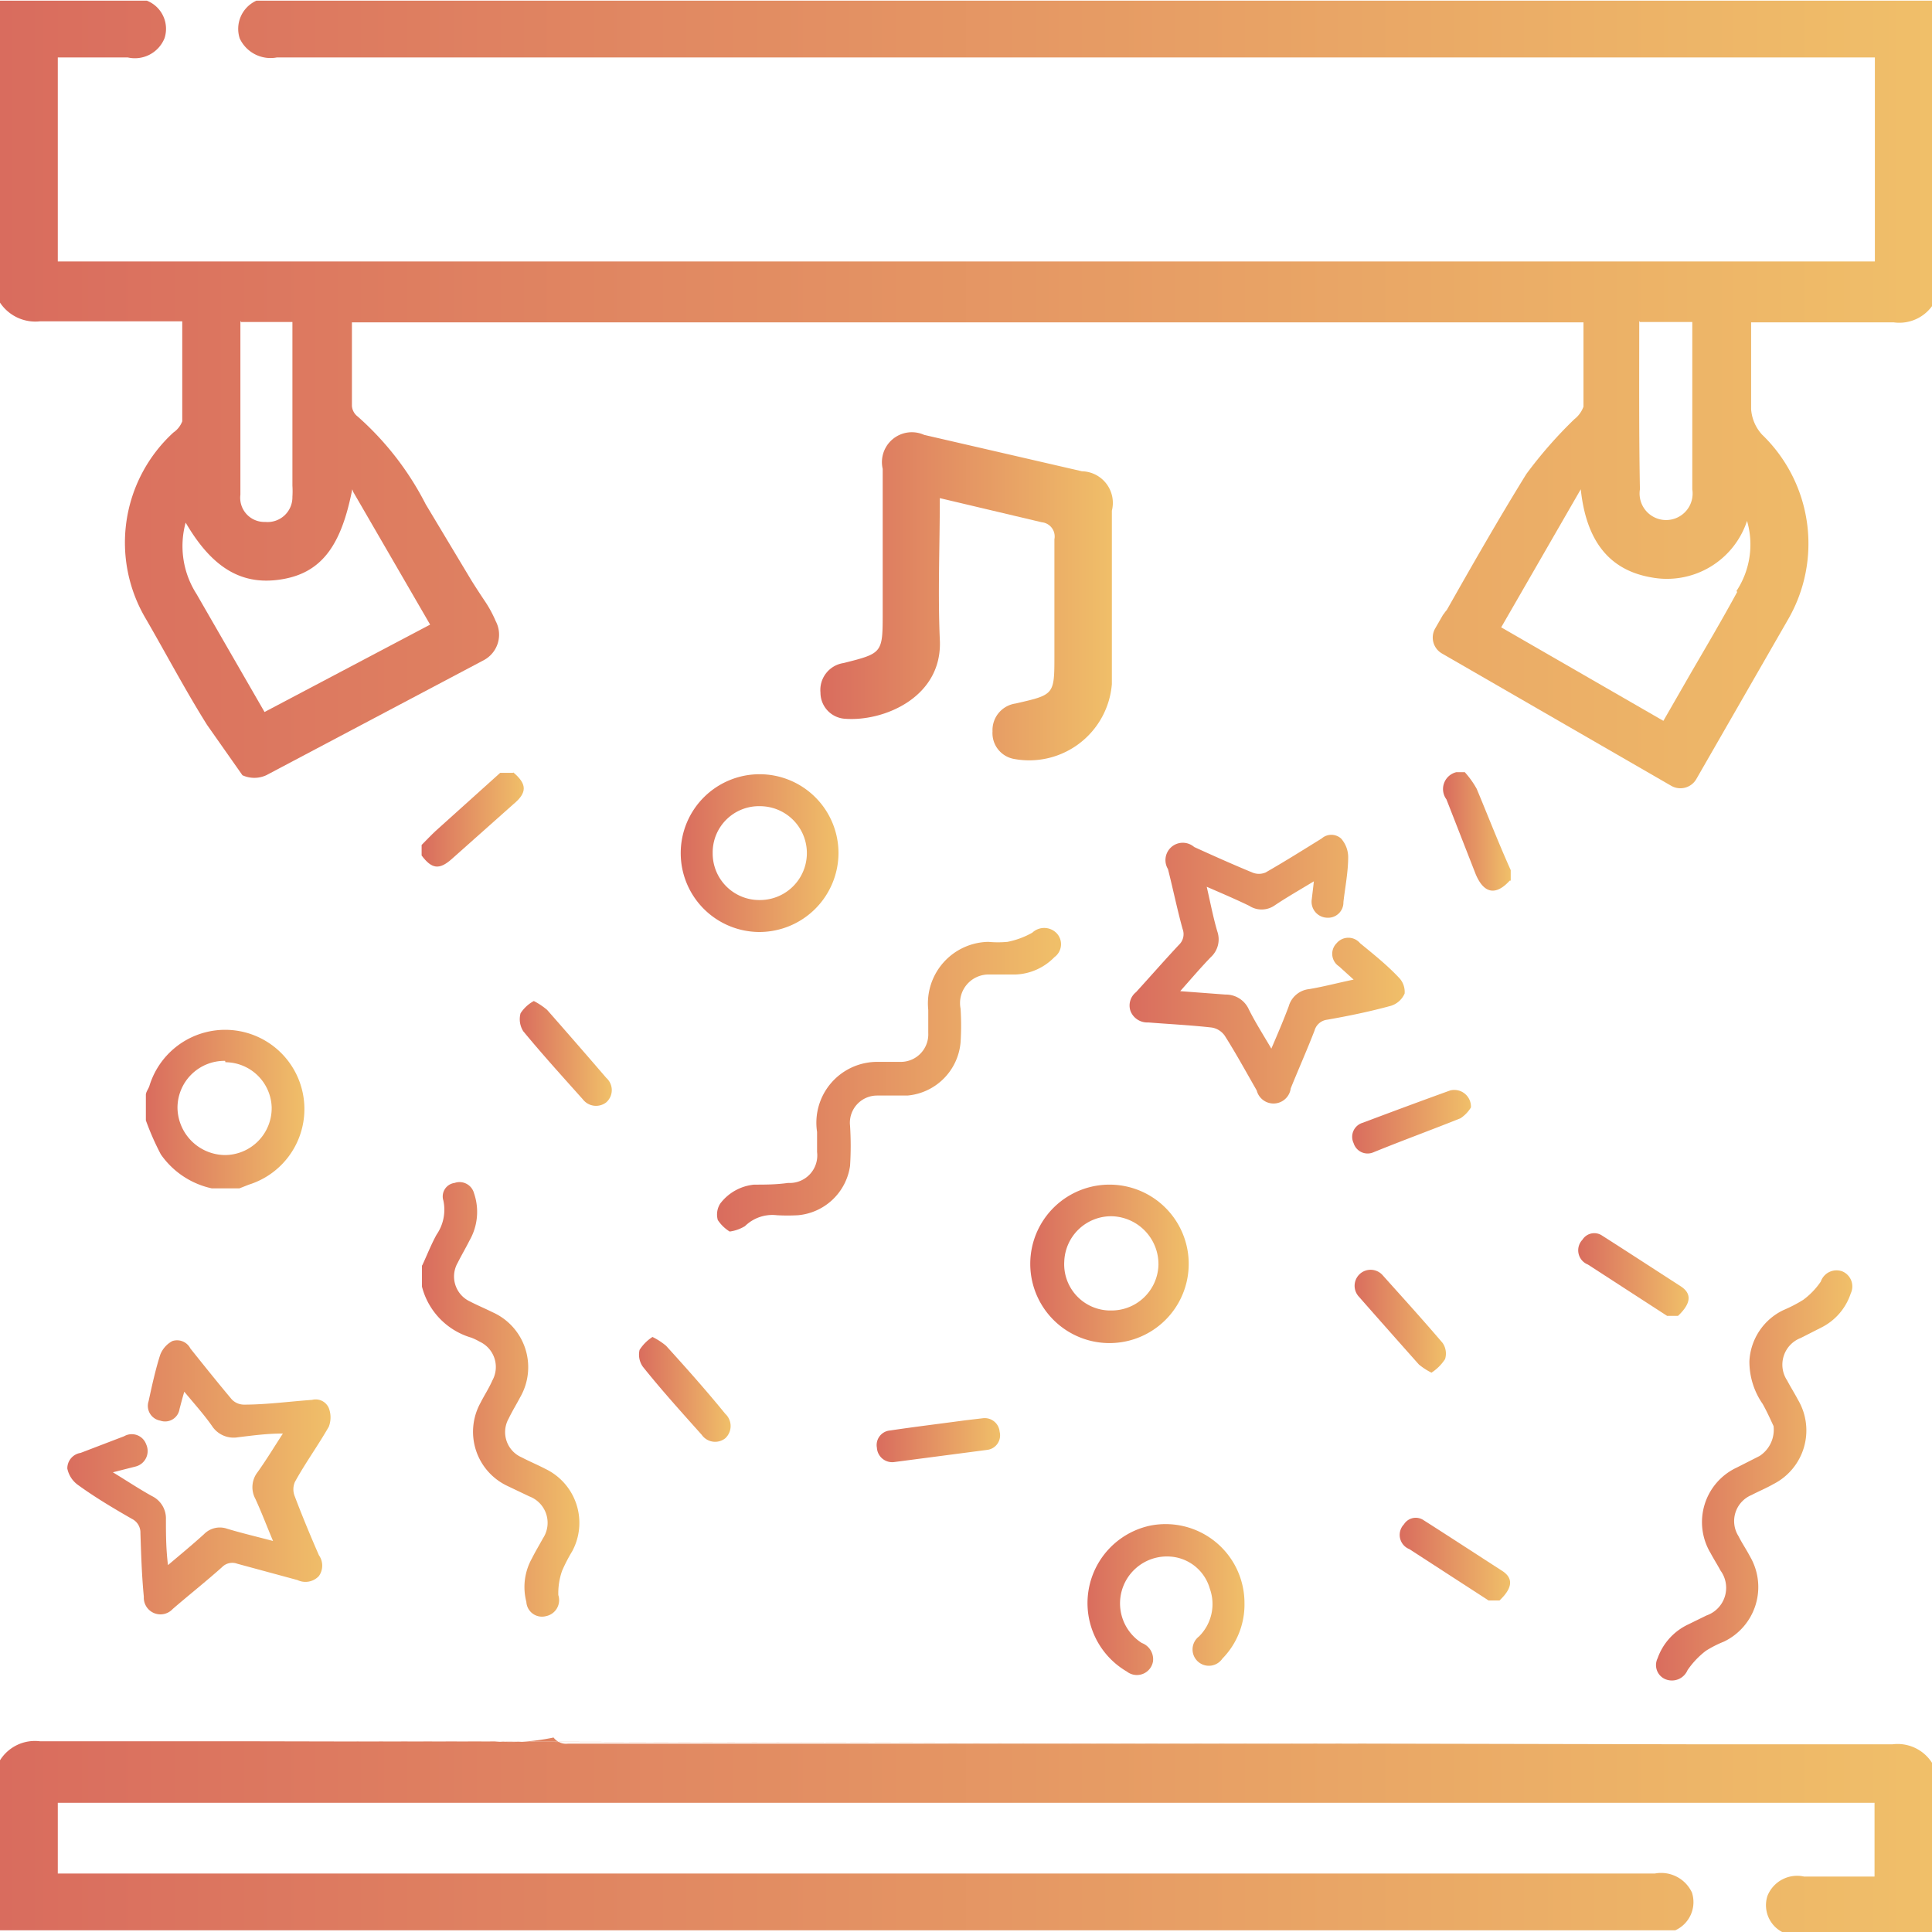 <svg id="Слой_1" data-name="Слой 1" xmlns="http://www.w3.org/2000/svg" xmlns:xlink="http://www.w3.org/1999/xlink" viewBox="0 0 56.82 56.82"><defs><style>.cls-1{fill:url(#Безымянный_градиент_165);}.cls-2{fill:url(#Безымянный_градиент_165-2);}.cls-3{fill:url(#Безымянный_градиент_165-3);}.cls-4{fill:url(#Безымянный_градиент_165-4);}.cls-5{fill:url(#Безымянный_градиент_165-5);}.cls-6{fill:url(#Безымянный_градиент_165-6);}.cls-7{fill:url(#Безымянный_градиент_165-7);}.cls-8{fill:url(#Безымянный_градиент_165-8);}.cls-9{fill:url(#Безымянный_градиент_165-9);}.cls-10{fill:url(#Безымянный_градиент_165-10);}.cls-11{fill:url(#Безымянный_градиент_165-11);}.cls-12{fill:url(#Безымянный_градиент_165-12);}.cls-13{fill:url(#Безымянный_градиент_165-13);}.cls-14{fill:url(#Безымянный_градиент_165-14);}.cls-15{fill:url(#Безымянный_градиент_165-15);}.cls-16{fill:url(#Безымянный_градиент_165-16);}.cls-17{fill:url(#Безымянный_градиент_165-17);}.cls-18{fill:url(#Безымянный_градиент_165-18);}.cls-19{fill:url(#Безымянный_градиент_165-19);}.cls-20{fill:url(#Безымянный_градиент_165-20);}.cls-21{fill:url(#Безымянный_градиент_165-21);}</style><linearGradient id="Безымянный_градиент_165" x1="799.72" y1="497.13" x2="804.34" y2="497.13" gradientUnits="userSpaceOnUse"><stop offset="0" stop-color="#d96c5e"/><stop offset="1" stop-color="#f0bf69"/></linearGradient><linearGradient id="Безымянный_градиент_165-2" x1="791.59" y1="488.59" x2="796.26" y2="488.59" xlink:href="#Безымянный_градиент_165"/><linearGradient id="Безымянный_градиент_165-3" x1="799.72" y1="480.08" x2="802.71" y2="480.08" xlink:href="#Безымянный_градиент_165"/><linearGradient id="Безымянный_градиент_165-4" x1="829.76" y1="480.44" x2="831.7" y2="480.44" xlink:href="#Безымянный_градиент_165"/><linearGradient id="Безымянный_градиент_165-5" x1="833.7" y1="493.46" x2="836.95" y2="493.46" xlink:href="#Безымянный_градиент_165"/><linearGradient id="Безымянный_градиент_165-6" x1="828.45" y1="501.84" x2="831.7" y2="501.84" xlink:href="#Безымянный_градиент_165"/><linearGradient id="Безымянный_градиент_165-7" x1="820.53" y1="484.45" x2="828.61" y2="484.45" xlink:href="#Безымянный_градиент_165"/><linearGradient id="Безымянный_градиент_165-8" x1="789.1" y1="499.39" x2="796.97" y2="499.39" xlink:href="#Безымянный_градиент_165"/><linearGradient id="Безымянный_градиент_165-9" x1="808.38" y1="487.71" x2="818.38" y2="487.71" xlink:href="#Безымянный_градиент_165"/><linearGradient id="Безымянный_градиент_165-10" x1="835.98" y1="499.36" x2="841.74" y2="499.36" xlink:href="#Безымянный_градиент_165"/><linearGradient id="Безымянный_градиент_165-11" x1="817.61" y1="493.15" x2="822.27" y2="493.15" xlink:href="#Безымянный_градиент_165"/><linearGradient id="Безымянный_градиент_165-12" x1="807.31" y1="481.07" x2="811.96" y2="481.07" xlink:href="#Безымянный_градиент_165"/><linearGradient id="Безымянный_градиент_165-13" x1="819.25" y1="503.02" x2="823.9" y2="503.02" xlink:href="#Безымянный_градиент_165"/><linearGradient id="Безымянный_градиент_165-14" x1="813.09" y1="498.33" x2="816.71" y2="498.33" xlink:href="#Безымянный_градиент_165"/><linearGradient id="Безымянный_градиент_165-15" x1="827.07" y1="488.9" x2="830.56" y2="488.9" xlink:href="#Безымянный_градиент_165"/><linearGradient id="Безымянный_градиент_165-16" x1="827.1" y1="494.83" x2="829.83" y2="494.83" xlink:href="#Безымянный_градиент_165"/><linearGradient id="Безымянный_градиент_165-17" x1="802.54" y1="486.94" x2="805.25" y2="486.94" xlink:href="#Безымянный_градиент_165"/><linearGradient id="Безымянный_градиент_165-18" x1="806.07" y1="496.81" x2="808.78" y2="496.81" xlink:href="#Безымянный_градиент_165"/><linearGradient id="Безымянный_градиент_165-19" x1="787.3" y1="509.94" x2="844.12" y2="509.94" xlink:href="#Безымянный_градиент_165"/><linearGradient id="Безымянный_градиент_165-20" x1="811.44" y1="473.54" x2="820.01" y2="473.54" xlink:href="#Безымянный_градиент_165"/><linearGradient id="Безымянный_градиент_165-21" x1="787.3" y1="467.54" x2="844.12" y2="467.54" xlink:href="#Безымянный_градиент_165"/></defs><title>бумажнаядискотека</title><path class="cls-1" d="M799.72,493.19c0.14-.3.26-0.61,0.42-0.9a1.29,1.29,0,0,0,.2-1,0.4,0.4,0,0,1,.33-0.52,0.44,0.44,0,0,1,.57.3,1.69,1.69,0,0,1-.13,1.39c-0.11.22-.24,0.44-0.35,0.66a0.81,0.81,0,0,0,.37,1.14c0.21,0.11.43,0.2,0.65,0.31a1.77,1.77,0,0,1,.82,2.5c-0.11.21-.24,0.42-0.34,0.63a0.81,0.81,0,0,0,.38,1.14c0.23,0.12.47,0.22,0.7,0.34a1.76,1.76,0,0,1,.79,2.42,4.78,4.78,0,0,0-.3.58,2,2,0,0,0-.11.71,0.48,0.48,0,0,1-.36.62,0.46,0.46,0,0,1-.58-0.42,1.72,1.72,0,0,1,.16-1.27c0.1-.2.22-0.4,0.33-0.6a0.83,0.83,0,0,0-.4-1.23l-0.65-.31a1.76,1.76,0,0,1-.79-2.44c0.11-.22.25-0.43,0.35-0.66a0.82,0.82,0,0,0-.37-1.14,1.79,1.79,0,0,0-.25-0.12,2.11,2.11,0,0,1-1.45-1.5v-0.62Z" transform="translate(-787.3 -455.98)"/><path class="cls-2" d="M791.59,488.18c0-.08.07-0.17,0.1-0.25a2.33,2.33,0,1,1,2.93,2.89l-0.28.11h-0.81a2.46,2.46,0,0,1-1.5-1,7.88,7.88,0,0,1-.44-1v-0.81Zm2.33-1a1.38,1.38,0,0,0-1.4,1.38,1.41,1.41,0,0,0,1.4,1.39,1.38,1.38,0,0,0,1.37-1.41A1.37,1.37,0,0,0,793.93,487.22Z" transform="translate(-787.3 -455.98)"/><path class="cls-3" d="M802.4,478.7c0.4,0.34.41,0.59,0,.93l-1.81,1.61c-0.37.33-.59,0.3-0.89-0.1v-0.31c0.14-.14.27-0.28,0.41-0.41l1.9-1.71h0.37Z" transform="translate(-787.3 -455.98)"/><path class="cls-4" d="M831.7,481.88c-0.41.45-.76,0.38-1-0.19l-0.86-2.2a0.51,0.51,0,0,1,.29-0.8h0.25a2.66,2.66,0,0,1,.35.49c0.33,0.79.64,1.59,1,2.39v0.31Z" transform="translate(-787.3 -455.98)"/><path class="cls-5" d="M836.33,494.68L834,493.17a0.45,0.45,0,0,1-.16-0.73,0.41,0.41,0,0,1,.58-0.12c0.77,0.49,1.55,1,2.31,1.49,0.34,0.22.3,0.51-.08,0.87h-0.31Z" transform="translate(-787.3 -455.98)"/><path class="cls-6" d="M831.08,503.05l-2.33-1.51a0.45,0.45,0,0,1-.16-0.73,0.41,0.41,0,0,1,.58-0.12c0.77,0.49,1.55,1,2.31,1.49,0.34,0.22.3,0.51-.08,0.87h-0.31Z" transform="translate(-787.3 -455.98)"/><path class="cls-7" d="M825.94,481.9c-0.41.25-.8,0.47-1.17,0.72a0.67,0.67,0,0,1-.73,0c-0.39-.19-0.79-0.36-1.25-0.56,0.11,0.48.19,0.9,0.31,1.31a0.71,0.71,0,0,1-.19.76c-0.3.31-.58,0.64-0.9,1l1.33,0.1a0.74,0.74,0,0,1,.69.44c0.19,0.38.42,0.74,0.66,1.15,0.19-.44.36-0.84,0.51-1.24a0.7,0.7,0,0,1,.6-0.51c0.42-.07.83-0.18,1.31-0.28l-0.43-.39a0.44,0.44,0,0,1-.07-0.68,0.45,0.45,0,0,1,.69,0c0.39,0.32.78,0.63,1.13,1a0.6,0.6,0,0,1,.18.48,0.65,0.65,0,0,1-.4.36c-0.62.17-1.25,0.3-1.88,0.41a0.44,0.44,0,0,0-.37.32c-0.22.57-.47,1.13-0.7,1.7a0.51,0.51,0,0,1-1,.06c-0.31-.54-0.61-1.09-0.94-1.61a0.58,0.58,0,0,0-.38-0.24c-0.62-.07-1.24-0.1-1.87-0.15a0.53,0.53,0,0,1-.52-0.33,0.5,0.5,0,0,1,.16-0.56c0.42-.46.83-0.93,1.26-1.39a0.43,0.43,0,0,0,.11-0.47c-0.16-.58-0.28-1.17-0.43-1.76a0.51,0.51,0,0,1,.77-0.65c0.57,0.26,1.13.51,1.71,0.75a0.5,0.5,0,0,0,.39,0c0.56-.32,1.1-0.66,1.65-1a0.43,0.43,0,0,1,.57,0,0.83,0.83,0,0,1,.21.54c0,0.45-.09.89-0.14,1.33a0.45,0.45,0,0,1-.48.46,0.47,0.47,0,0,1-.45-0.55C825.9,482.24,825.92,482.1,825.94,481.9Z" transform="translate(-787.3 -455.98)"/><path class="cls-8" d="M790.62,499.28c0.41,0.25.77,0.49,1.15,0.7a0.73,0.73,0,0,1,.41.68c0,0.42,0,.85.06,1.35,0.39-.33.73-0.61,1.06-0.91a0.65,0.65,0,0,1,.68-0.16c0.43,0.13.86,0.23,1.35,0.36-0.19-.45-0.34-0.85-0.52-1.24a0.72,0.72,0,0,1,.07-0.79c0.25-.35.48-0.73,0.74-1.13-0.48,0-.9.06-1.32,0.11a0.76,0.76,0,0,1-.77-0.34c-0.24-.34-0.52-0.65-0.81-1-0.06.2-.1,0.36-0.14,0.51a0.43,0.43,0,0,1-.57.34,0.44,0.44,0,0,1-.34-0.57c0.1-.46.2-0.92,0.34-1.36a0.77,0.77,0,0,1,.36-0.41,0.44,0.44,0,0,1,.53.22c0.4,0.5.8,1,1.22,1.5a0.5,0.5,0,0,0,.36.15c0.65,0,1.31-.09,2-0.14a0.42,0.42,0,0,1,.49.24,0.77,0.77,0,0,1,0,.55c-0.32.56-.7,1.08-1,1.63a0.55,0.55,0,0,0,0,.42c0.22,0.58.46,1.16,0.71,1.73a0.53,0.53,0,0,1,0,.61,0.54,0.54,0,0,1-.63.12l-1.77-.48a0.42,0.42,0,0,0-.45.1c-0.47.42-1,.84-1.45,1.23a0.49,0.49,0,0,1-.85-0.36c-0.06-.62-0.08-1.25-0.1-1.87a0.45,0.45,0,0,0-.25-0.42c-0.54-.31-1.08-0.63-1.59-1a0.79,0.79,0,0,1-.31-0.48,0.46,0.46,0,0,1,.39-0.46l1.28-.49a0.45,0.45,0,0,1,.65.24,0.47,0.47,0,0,1-.31.65Z" transform="translate(-787.3 -455.98)"/><path class="cls-9" d="M808.76,492.2a1.13,1.13,0,0,1-.35-0.34,0.6,0.6,0,0,1,.07-0.48,1.42,1.42,0,0,1,1-.56c0.32,0,.64,0,1-0.05a0.81,0.81,0,0,0,.85-0.91c0-.2,0-0.39,0-0.59a1.79,1.79,0,0,1,1.81-2.06h0.66a0.81,0.81,0,0,0,.8-0.85c0-.23,0-0.46,0-0.68a1.81,1.81,0,0,1,1.77-2,3,3,0,0,0,.56,0,2.45,2.45,0,0,0,.73-0.27,0.51,0.51,0,0,1,.7,0,0.47,0.47,0,0,1-.05.72,1.68,1.68,0,0,1-1.14.51c-0.26,0-.52,0-0.78,0a0.84,0.84,0,0,0-.84,1,7.71,7.71,0,0,1,0,1,1.72,1.72,0,0,1-1.56,1.56c-0.3,0-.6,0-0.9,0a0.8,0.8,0,0,0-.79.89,9.24,9.24,0,0,1,0,1.18,1.7,1.7,0,0,1-1.53,1.45,5.77,5.77,0,0,1-.62,0,1.15,1.15,0,0,0-.94.32A1.17,1.17,0,0,1,808.76,492.2Z" transform="translate(-787.3 -455.98)"/><path class="cls-10" d="M839.46,497.92c-0.08-.17-0.19-0.42-0.32-0.65a2.18,2.18,0,0,1-.39-1.26,1.76,1.76,0,0,1,1-1.5,4.23,4.23,0,0,0,.58-0.3,2.2,2.2,0,0,0,.52-0.54,0.49,0.49,0,0,1,.63-0.3,0.48,0.48,0,0,1,.25.65,1.72,1.72,0,0,1-.86,1l-0.61.31a0.84,0.84,0,0,0-.4,1.25c0.1,0.19.22,0.38,0.32,0.57a1.77,1.77,0,0,1-.73,2.48c-0.21.12-.43,0.21-0.64,0.32a0.83,0.83,0,0,0-.38,1.21c0.1,0.2.23,0.39,0.34,0.6a1.78,1.78,0,0,1-.77,2.5,3.23,3.23,0,0,0-.53.27,2.46,2.46,0,0,0-.54.57,0.5,0.5,0,0,1-.64.27,0.45,0.45,0,0,1-.24-0.62,1.74,1.74,0,0,1,.91-1l0.53-.26a0.86,0.86,0,0,0,.41-1.32c-0.09-.17-0.2-0.34-0.29-0.51a1.77,1.77,0,0,1,.77-2.52l0.67-.34A0.92,0.92,0,0,0,839.46,497.92Z" transform="translate(-787.3 -455.98)"/><path class="cls-11" d="M819.93,490.82a2.33,2.33,0,0,1,0,4.66A2.33,2.33,0,1,1,819.93,490.82Zm0,3.7a1.38,1.38,0,0,0,1.44-1.34,1.41,1.41,0,0,0-1.36-1.43,1.38,1.38,0,0,0-1.41,1.33A1.36,1.36,0,0,0,819.89,494.52Z" transform="translate(-787.3 -455.98)"/><path class="cls-12" d="M809.63,483.39a2.32,2.32,0,1,1,2.33-2.31A2.33,2.33,0,0,1,809.63,483.39Zm-1.37-2.32a1.37,1.37,0,0,0,1.39,1.38,1.38,1.38,0,0,0,0-2.76A1.36,1.36,0,0,0,808.26,481.07Z" transform="translate(-787.3 -455.98)"/><path class="cls-13" d="M823.9,503.12a2.27,2.27,0,0,1-.65,1.64,0.48,0.48,0,1,1-.69-0.65,1.34,1.34,0,0,0,.32-1.41,1.3,1.3,0,0,0-1-.92,1.38,1.38,0,0,0-1,2.52,0.51,0.51,0,0,1,.33.54,0.48,0.48,0,0,1-.77.3,2.33,2.33,0,0,1,.68-4.29A2.32,2.32,0,0,1,823.9,503.12Z" transform="translate(-787.3 -455.98)"/><path class="cls-14" d="M816.21,497.69a0.44,0.44,0,0,1,.49.4,0.43,0.43,0,0,1-.36.53l-2.75.36a0.45,0.45,0,0,1-.5-0.42,0.43,0.43,0,0,1,.39-0.51c0.74-.11,1.48-0.2,2.22-0.3Z" transform="translate(-787.3 -455.98)"/><path class="cls-15" d="M830.56,488.55a1,1,0,0,1-.31.32c-0.85.34-1.7,0.65-2.56,1a0.43,0.43,0,0,1-.58-0.27,0.43,0.43,0,0,1,.27-0.6c0.85-.32,1.71-0.64,2.57-0.95A0.49,0.49,0,0,1,830.56,488.55Z" transform="translate(-787.3 -455.98)"/><path class="cls-16" d="M829.4,496.35a1.92,1.92,0,0,1-.37-0.24q-0.89-1-1.77-2a0.47,0.47,0,1,1,.7-0.63c0.6,0.67,1.2,1.33,1.77,2a0.55,0.55,0,0,1,.07.47A1.35,1.35,0,0,1,829.4,496.35Z" transform="translate(-787.3 -455.98)"/><path class="cls-17" d="M803,485.42a2.09,2.09,0,0,1,.39.26q0.88,1,1.74,2a0.48,0.48,0,0,1,0,.72,0.49,0.49,0,0,1-.69-0.09c-0.59-.66-1.18-1.31-1.75-2a0.66,0.66,0,0,1-.08-0.53A1.07,1.07,0,0,1,803,485.42Z" transform="translate(-787.3 -455.98)"/><path class="cls-18" d="M806.49,495.3a2,2,0,0,1,.4.26c0.59,0.65,1.17,1.3,1.74,2a0.49,0.49,0,0,1,0,.72,0.48,0.48,0,0,1-.69-0.1c-0.58-.65-1.17-1.3-1.73-2a0.61,0.61,0,0,1-.1-0.5A1.25,1.25,0,0,1,806.49,495.3Z" transform="translate(-787.3 -455.98)"/><path class="cls-19" d="M827.36,507.26q-11.68,0-23.35,0a0.46,0.46,0,0,1-.43-0.18,5.94,5.94,0,0,1-1.74.11h-4.69m30.26,0h-0.05m-33.12,0c-1.92,0-3.85,0-5.77,0a1.21,1.21,0,0,0-1.17.56v5h49.27a0.91,0.91,0,0,0,.49-1.11,1,1,0,0,0-1.09-.56H789V509h53.43v2.17c-0.68,0-1.37,0-2.07,0a0.94,0.94,0,0,0-1.08.57,0.89,0.89,0,0,0,.52,1.1h4.33v-5a1.2,1.2,0,0,0-1.17-.56c-1.89,0-3.77,0-5.66,0h-0.1m-2.9,0h-4.71m0,0v0" transform="translate(-787.3 -455.98)"/><path class="cls-20" d="M814.94,470.63c0,1.42-.06,2.79,0,4.16,0.09,1.69-1.64,2.41-2.77,2.33a0.77,0.77,0,0,1-.74-0.77,0.8,0.8,0,0,1,.68-0.87c1.15-.29,1.15-0.29,1.15-1.49,0-1.41,0-2.81,0-4.22a0.88,0.88,0,0,1,1.22-1l4.64,1.07A0.93,0.93,0,0,1,820,471c0,1.7,0,3.4,0,5.1a2.44,2.44,0,0,1-2.88,2.2,0.77,0.77,0,0,1-.63-0.81,0.79,0.79,0,0,1,.68-0.82c1.13-.26,1.14-0.25,1.14-1.39s0-2.29,0-3.44a0.42,0.42,0,0,0-.37-0.5Z" transform="translate(-787.3 -455.98)"/><path class="cls-21" d="M794.43,478.78a0.84,0.84,0,0,0,.7,0l6.39-3.38a0.85,0.85,0,0,0,.36-1.15,3.53,3.53,0,0,0-.34-0.62c-0.28-.42-0.4-0.62-0.4-0.62l-1.32-2.2a8.74,8.74,0,0,0-2-2.58,0.43,0.43,0,0,1-.17-0.31c0-.81,0-1.62,0-2.46h36.22c0,0.83,0,1.66,0,2.48a0.83,0.83,0,0,1-.27.37,12.91,12.91,0,0,0-1.41,1.61c-0.81,1.31-1.57,2.64-2.34,4-0.08.09-.07,0.1-0.11,0.14l-0.23.4a0.54,0.54,0,0,0,.2.74l6.74,3.89a0.54,0.54,0,0,0,.74-0.2v0h0l2.69-4.68a4.45,4.45,0,0,0-.76-5.45,1.24,1.24,0,0,1-.32-0.75c0-.83,0-1.66,0-2.55h2.86c0.44,0,.89,0,1.33,0a1.19,1.19,0,0,0,1.18-.55V456H794.84a0.91,0.91,0,0,0-.49,1.11,1,1,0,0,0,1.09.56h47v6H789v-6c0.67,0,1.37,0,2.06,0a0.94,0.94,0,0,0,1.08-.57,0.89,0.89,0,0,0-.52-1.1H787.3v8.88a1.25,1.25,0,0,0,1.18.55c1.37,0,2.73,0,4.18,0,0,1,0,2,0,2.94a0.7,0.7,0,0,1-.26.33,4.39,4.39,0,0,0-.81,5.48c0.58,1,1.16,2.1,1.8,3.12m1-11.85h1.51c0,0.17,0,.33,0,0.49q0,2.16,0,4.32a2.62,2.62,0,0,1,0,.33,0.73,0.73,0,0,1-.8.74,0.71,0.71,0,0,1-.73-0.8c0-1.12,0-2.25,0-3.37C794.37,466.57,794.37,466,794.37,465.42Zm3.3,5,2.26,3.9-4.87,2.57-2-3.47a2.61,2.61,0,0,1-.32-2.1c0.8,1.37,1.69,1.87,2.87,1.66S797.35,471.95,797.66,470.37Zm37.84-5h1.54v0.66c0,1.42,0,2.84,0,4.26a0.78,0.78,0,1,1-1.54,0C835.5,468.74,835.51,467.1,835.51,465.42Zm2.86,7.94c-0.45.83-.93,1.64-1.4,2.45l-0.77,1.34-4.77-2.75,2.34-4.06c0.15,1.41.75,2.36,2.07,2.59a2.48,2.48,0,0,0,2.82-1.66A2.48,2.48,0,0,1,838.37,473.36Z" transform="translate(-787.3 -455.98)"/></svg>